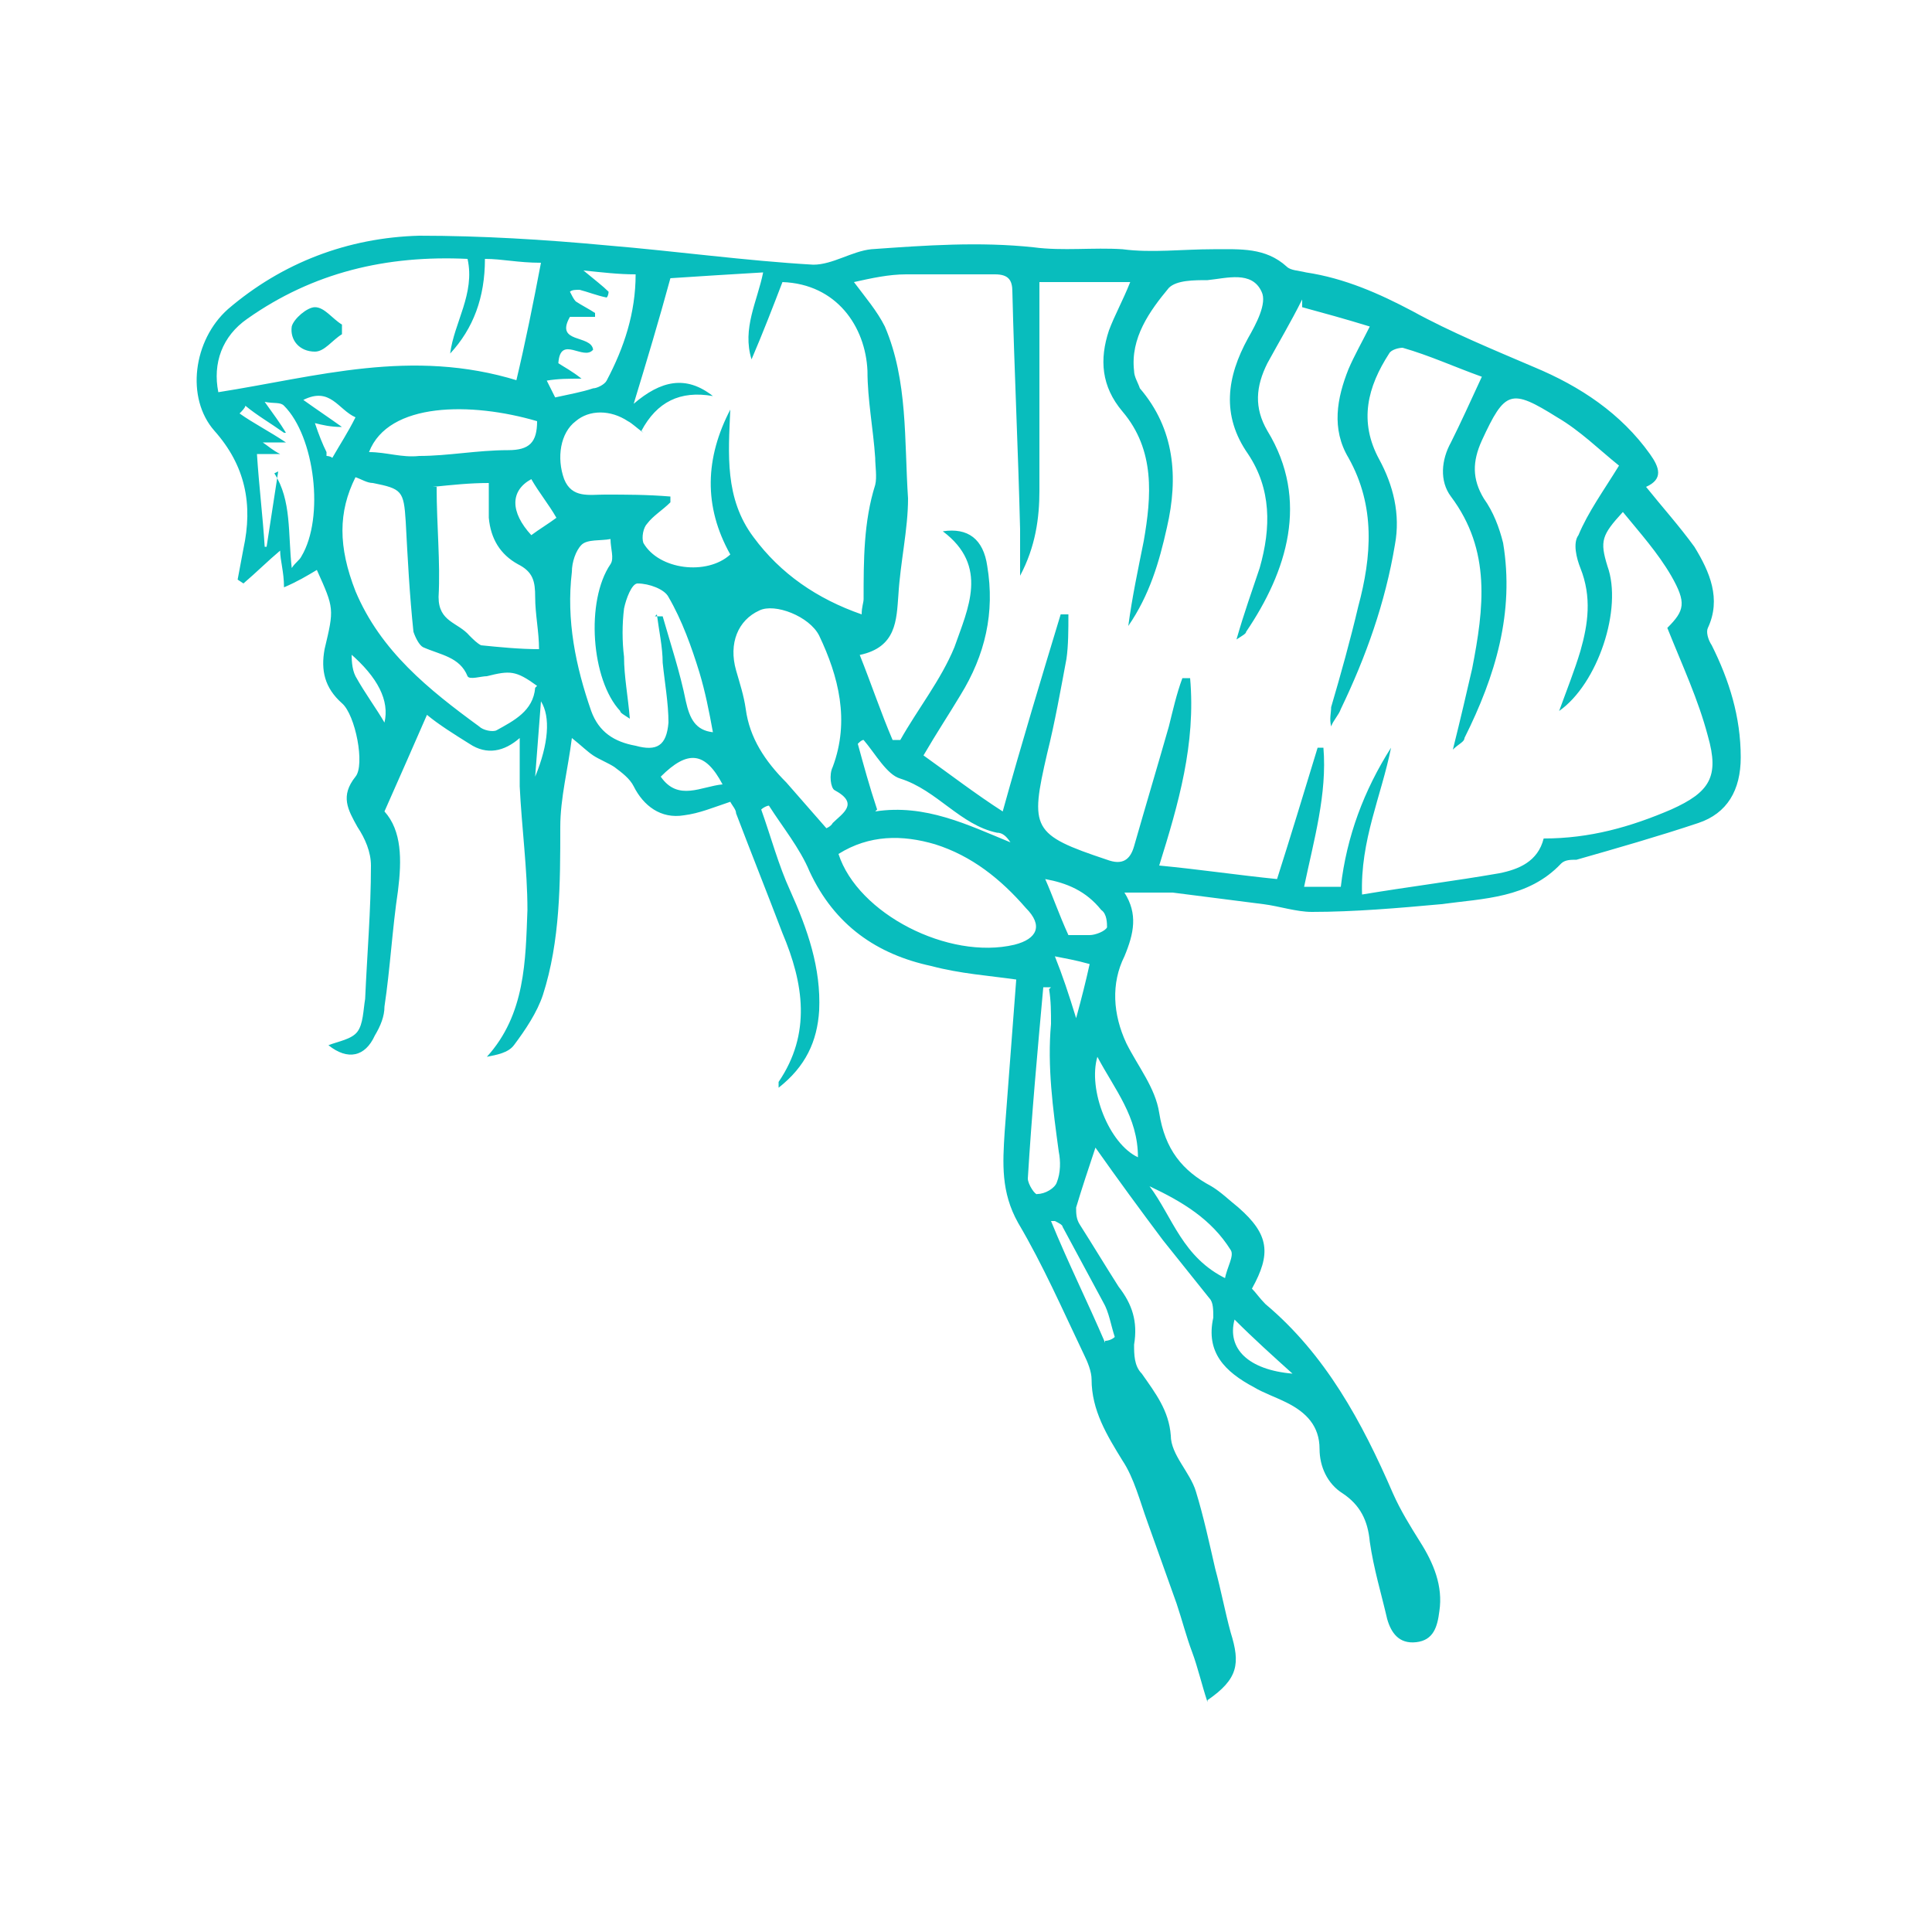 <?xml version="1.0" encoding="UTF-8"?>
<svg xmlns="http://www.w3.org/2000/svg" version="1.1" viewBox="0 0 100 100">
  <defs>
    <style>
      .cls-1 {
        fill: #08bdbd;
      }
    </style>
  </defs>
  <!-- Generator: Adobe Illustrator 28.7.1, SVG Export Plug-In . SVG Version: 1.2.0 Build 142)  -->
  <g>
    <g id="_レイヤー_2" data-name="レイヤー_2">
      <path class="cls-1" d="M62.5,88.1c-.3-.9-.5-1.8-.8-2.6-.3-.8-.5-1.6-.8-2.5-.5-1.4-1-2.8-1.5-4.2-.4-1.1-.7-2.3-1.3-3.2-.8-1.3-1.6-2.6-1.6-4.2,0-.4-.2-.9-.4-1.3-1.1-2.3-2.1-4.6-3.4-6.8-.9-1.6-.8-3.1-.7-4.7.2-2.6.4-5.3.6-7.9-1.4-.2-2.9-.3-4.4-.7-2.8-.6-5-2.1-6.3-4.9-.5-1.2-1.4-2.3-2.1-3.4-.1,0-.3.1-.4.2.5,1.4.9,2.9,1.5,4.2.9,2,1.6,4,1.5,6.2-.1,1.6-.7,2.9-2.1,4,0-.2,0-.3,0-.3,1.7-2.5,1.3-5.1.2-7.7-.8-2.1-1.6-4.1-2.4-6.2,0-.2-.2-.4-.3-.6-.9.3-1.6.6-2.4.7-1.2.2-2.1-.5-2.6-1.5-.2-.4-.6-.7-1-1-.3-.2-.8-.4-1.1-.6-.3-.2-.6-.5-1.1-.9-.2,1.6-.6,3.1-.6,4.6,0,2.9,0,5.9-.9,8.7-.3.9-.9,1.8-1.5,2.6-.3.4-.9.5-1.4.6,2-2.2,2-5,2.1-7.6,0-2.1-.3-4.3-.4-6.4,0-.8,0-1.7,0-2.5-.8.7-1.7.9-2.6.3-.8-.5-1.6-1-2.2-1.5-.7,1.6-1.4,3.2-2.2,5,.9,1,.9,2.5.7,4.1-.3,2-.4,4-.7,6,0,.5-.2,1-.5,1.5-.5,1.1-1.4,1.3-2.4.5.5-.2,1.2-.3,1.5-.7.3-.4.3-1.1.4-1.7.1-2.3.3-4.6.3-6.9,0-.7-.3-1.4-.7-2-.5-.9-.9-1.6-.1-2.6.5-.6,0-3.2-.7-3.8-.9-.8-1.1-1.7-.9-2.8.5-2.1.5-2.1-.4-4.1-.5.3-1,.6-1.7.9,0-.8-.2-1.4-.2-1.9-.6.5-1.2,1.1-1.9,1.7l-.3-.2c.1-.5.2-1.1.3-1.6.5-2.3.1-4.3-1.5-6.1-1.5-1.7-1.1-4.7.7-6.3,2.8-2.4,6.2-3.7,9.9-3.8,3.2,0,6.5.2,9.7.5,3.6.3,7.2.8,10.7,1,1,0,2-.7,3-.8,2.8-.2,5.6-.4,8.4-.1,1.5.2,3.1,0,4.6.1,1.5.2,3.1,0,4.7,0,1.4,0,2.7-.1,3.8.9.2.2.6.2,1,.3,2,.3,3.8,1.1,5.5,2,2,1.1,4.2,2,6.3,2.9,2.4,1,4.5,2.4,6,4.5.5.7.7,1.3-.2,1.7.8,1,1.7,2,2.5,3.1.8,1.3,1.4,2.7.7,4.2-.1.2,0,.6.2.9.9,1.8,1.5,3.7,1.5,5.8,0,1.7-.7,2.9-2.2,3.4-2.1.7-4.2,1.3-6.3,1.9-.3,0-.6,0-.8.2-1.7,1.8-4,1.8-6.2,2.1-2.2.2-4.5.4-6.7.4-.8,0-1.7-.3-2.5-.4-1.6-.2-3.1-.4-4.7-.6-.8,0-1.7,0-2.5,0,.7,1.1.5,2.1,0,3.3-.7,1.4-.6,3,.1,4.5.6,1.2,1.5,2.3,1.7,3.6.3,1.9,1.2,3,2.7,3.8.5.3.9.7,1.4,1.1,1.6,1.4,1.7,2.4.7,4.2.2.2.4.5.7.8,3.1,2.6,5,6.1,6.6,9.8.4.9.9,1.7,1.4,2.5.7,1.1,1.2,2.3,1,3.6-.1.8-.3,1.5-1.2,1.6-.9.1-1.3-.5-1.5-1.2-.3-1.3-.7-2.6-.9-4-.1-1.1-.5-1.9-1.4-2.5-.8-.5-1.2-1.4-1.2-2.3,0-1.2-.7-1.9-1.7-2.4-.6-.3-1.2-.5-1.7-.8-1.5-.8-2.5-1.8-2.1-3.6,0-.4,0-.8-.2-1-.8-1-1.6-2-2.4-3-1.2-1.6-2.3-3.1-3.5-4.8-.4,1.2-.7,2.1-1,3.1,0,.3,0,.6.2.9.7,1.1,1.3,2.1,2,3.2.7.9,1,1.8.8,3,0,.5,0,1.1.4,1.5.7,1,1.4,1.9,1.5,3.2,0,1,1,1.9,1.3,2.9.4,1.3.7,2.7,1,4,.3,1.1.5,2.2.8,3.3.5,1.6.4,2.4-1.2,3.5ZM67.4,15.5c-.6,1.2-1.2,2.2-1.8,3.3-.6,1.2-.7,2.3,0,3.5,2.2,3.6,1,7.3-1.1,10.4,0,.1-.2.2-.5.4.4-1.4.8-2.5,1.2-3.7.6-2.1.6-4.1-.6-5.9-1.4-2-1.1-4,0-6,.4-.7,1-1.8.7-2.4-.5-1.1-1.8-.7-2.8-.6-.7,0-1.6,0-2,.4-1,1.2-2,2.6-1.8,4.3,0,.3.2.6.3.9,1.8,2.1,2,4.6,1.4,7.2-.4,1.8-.9,3.5-2,5.1.2-1.5.5-2.9.8-4.4.4-2.3.6-4.7-1.1-6.7-1.1-1.3-1.2-2.7-.7-4.2.3-.8.7-1.5,1.1-2.5h-4.7c0,.4,0,.7,0,1,0,3.3,0,6.6,0,9.8,0,1.4-.2,2.9-1,4.4,0-1,0-1.7,0-2.4-.1-4.1-.3-8.2-.4-12.3,0-.6-.2-.9-.9-.9-1.5,0-3.1,0-4.6,0-.9,0-1.8.2-2.7.4.6.8,1.2,1.5,1.6,2.3,1.2,2.8,1,5.9,1.2,8.9,0,1.6-.4,3.3-.5,5-.1,1.3-.1,2.7-2,3.1.6,1.5,1.1,3,1.7,4.4.1,0,.2,0,.4,0,.9-1.6,2.1-3.1,2.8-4.8.7-2,1.8-4.2-.6-6,1.3-.2,2.1.4,2.3,1.8.4,2.4-.1,4.6-1.4,6.7-.6,1-1.2,1.9-1.9,3.1,1.4,1,2.7,2,4.1,2.9,1-3.6,2-6.9,3-10.2.1,0,.3,0,.4,0,0,.8,0,1.6-.1,2.3-.3,1.6-.6,3.3-1,4.9-.9,3.9-.8,4.2,3.1,5.5.8.3,1.2,0,1.4-.7.6-2.1,1.2-4.1,1.8-6.2.2-.8.4-1.7.7-2.5.1,0,.2,0,.4,0,.3,3.4-.6,6.5-1.6,9.7,2.1.2,4.1.5,6.1.7.7-2.2,1.4-4.5,2.1-6.8.1,0,.2,0,.3,0,.2,2.4-.5,4.8-1,7.2h1.9c.3-2.6,1.2-5,2.6-7.2-.5,2.5-1.6,4.8-1.5,7.6,2.4-.4,4.8-.7,7.1-1.1,1-.2,2-.6,2.3-1.8,2.4,0,4.5-.6,6.6-1.5,2-.9,2.5-1.7,1.9-3.8-.5-1.9-1.3-3.6-2.1-5.6.9-.9,1-1.3.2-2.7-.7-1.2-1.6-2.2-2.5-3.3-1.1,1.2-1.2,1.5-.8,2.8.8,2.2-.5,6.1-2.5,7.5.4-1.1.8-2.1,1.1-3.1.4-1.4.6-2.8,0-4.3-.2-.5-.4-1.3-.1-1.7.5-1.2,1.3-2.3,2.1-3.6-1-.8-2-1.8-3.2-2.5-2.4-1.5-2.7-1.4-3.9,1.2-.5,1.1-.5,2,.1,3,.5.7.8,1.5,1,2.3.6,3.6-.4,6.9-2,10.1,0,.2-.3.3-.6.6.4-1.6.7-2.9,1-4.2.6-3.1,1-6.1-1.1-8.9-.6-.8-.5-1.9,0-2.8.5-1,1-2.1,1.6-3.4-1.4-.5-2.7-1.1-4.1-1.5-.2,0-.6.1-.7.3-1.1,1.7-1.6,3.5-.5,5.5.7,1.3,1.1,2.8.8,4.4-.5,3-1.5,5.8-2.8,8.5-.1.3-.4.6-.5.9-.1-.4,0-.7,0-1,.5-1.7,1-3.5,1.4-5.2.7-2.6.9-5.2-.5-7.7-.9-1.5-.6-3.1,0-4.6.3-.7.7-1.4,1.1-2.2-1.3-.4-2.4-.7-3.5-1ZM33.3,22.4c-.4-.3-.6-.5-.8-.6-.9-.6-2-.6-2.7,0-.8.6-1,1.9-.6,3,.4,1,1.3.8,2.1.8,1.1,0,2.2,0,3.4.1,0,0,0,.2,0,.3-.4.4-.9.7-1.2,1.1-.2.2-.3.7-.2,1,.8,1.4,3.3,1.7,4.5.6-1.4-2.5-1.3-5,0-7.5-.1,2.3-.3,4.6,1.2,6.6,1.4,1.9,3.3,3.2,5.6,4,0-.4.1-.6.1-.8,0-2,0-4,.6-5.9.1-.4,0-1,0-1.4-.1-1.5-.4-3-.4-4.5-.1-2.3-1.6-4.5-4.4-4.6-.5,1.3-1,2.6-1.6,4-.5-1.6.3-3,.6-4.5-1.7.1-3.3.2-4.8.3-.6,2.2-1.2,4.2-1.9,6.5,1.4-1.2,2.7-1.5,4.1-.4-1.7-.3-2.9.3-3.7,1.8ZM26.7,19.8c.5-2.1.9-4.1,1.3-6.2-1.2,0-2-.2-2.9-.2,0,2-.6,3.6-1.8,4.9.2-1.6,1.3-3.1.9-4.9-4.2-.2-8,.7-11.4,3.1-1.3.9-1.8,2.3-1.5,3.8,5.1-.8,10-2.3,15.5-.6ZM42.7,42.9c0,0,.3-.1.4-.3.5-.5,1.4-1,.1-1.7-.2-.1-.3-.8-.1-1.2.9-2.4.3-4.7-.7-6.8-.5-1-2.3-1.7-3.1-1.3-1.1.5-1.6,1.7-1.2,3.1.2.7.4,1.3.5,2,.2,1.5,1,2.7,2.1,3.8.7.8,1.4,1.6,2.1,2.4ZM27.8,35.5c-1.1-.8-1.4-.8-2.6-.5-.3,0-.9.2-1,0-.4-1-1.4-1.1-2.3-1.5-.2-.1-.4-.5-.5-.8-.2-1.9-.3-3.8-.4-5.7-.1-1.6-.2-1.7-1.7-2-.3,0-.6-.2-.9-.3-.9,1.8-.9,3.6,0,5.9,1.3,3.1,3.8,5.1,6.4,7,.2.2.7.3.9.2.9-.5,1.9-1,2-2.2ZM33.9,31.9h.4c.4,1.4.9,2.9,1.2,4.4.2.9.5,1.5,1.4,1.6-.2-1.1-.4-2.1-.7-3.1-.4-1.3-.9-2.7-1.6-3.9-.2-.4-1-.7-1.6-.7-.3,0-.6.8-.7,1.3-.1.8-.1,1.7,0,2.5,0,1,.2,2,.3,3.2-.3-.2-.5-.3-.5-.4-1.5-1.6-1.8-5.7-.5-7.6.2-.3,0-.8,0-1.3-.5.1-1.2,0-1.5.3-.3.3-.5.9-.5,1.4-.3,2.5.2,4.9,1,7.2.4,1.1,1.2,1.6,2.3,1.8,1.1.3,1.6,0,1.7-1.2,0-1-.2-2.1-.3-3.1,0-.8-.2-1.7-.3-2.5ZM43.4,44.2c1,3.1,5.7,5.5,9.1,4.7,1.2-.3,1.5-1,.6-1.9-1.3-1.5-2.8-2.7-4.7-3.3-1.7-.5-3.4-.5-5,.5ZM22.6,25.2c0,2,.2,3.9.1,5.7,0,1.3,1,1.3,1.6,2,.2.2.4.4.6.5,1,.1,2,.2,3,.2,0-.9-.2-1.8-.2-2.7,0-.8-.1-1.3-.9-1.7-.9-.5-1.4-1.3-1.5-2.4,0-.6,0-1.1,0-1.8-1,0-1.9.1-2.9.2ZM28.6,20.6c.9-.2,1.5-.3,2.1-.5.2,0,.6-.2.7-.4.9-1.7,1.5-3.5,1.5-5.5-.9,0-1.7-.1-2.7-.2.6.5,1,.8,1.3,1.1,0,0,0,.2-.1.3-.5-.1-1-.3-1.4-.4-.2,0-.4,0-.5.1.1.2.2.4.3.5.3.2.7.4,1,.6,0,0,0,.1,0,.2h-1.3c-.8,1.4,1.1.9,1.2,1.7-.5.6-1.7-.8-1.8.7.3.2.7.4,1.2.8-.7,0-1.2,0-1.8.1.2.4.4.8.5,1ZM27.8,21.8c-3.4-1-7.7-1-8.7,1.6.9,0,1.7.3,2.6.2,1.5,0,3-.3,4.6-.3,1.1,0,1.5-.4,1.5-1.5ZM14.2,24.5c.9,1.4.7,3.1.9,4.9.2-.3.4-.4.5-.6,1.2-2,.7-6.2-.9-7.8-.2-.2-.5-.1-1-.2.5.7.8,1.1,1.1,1.6,0,0,0,0-.1,0-.7-.5-1.4-.9-2-1.4,0,.1-.2.3-.3.4.7.5,1.5.9,2.4,1.5h-1.2c.3.2.5.4.9.6h-1.2c.1,1.6.3,3.2.4,4.8,0,0,0,0,.1,0,.2-1.3.4-2.6.6-3.9ZM54.4,51.1c-.1,0-.2,0-.4,0-.3,3.3-.6,6.6-.8,9.9,0,.3.4.9.5.8.4,0,.9-.3,1-.6.2-.5.2-1.1.1-1.6-.3-2.2-.6-4.4-.4-6.6,0-.6,0-1.2-.1-1.8ZM45.3,42c2.6-.4,4.8.7,7,1.6-.2-.3-.4-.5-.7-.5-1.9-.4-3.1-2.2-5-2.8-.7-.2-1.3-1.3-1.9-2-.1,0-.2.1-.3.2.3,1.1.6,2.2,1,3.4ZM63.4,66.2c.1-.6.5-1.2.3-1.5-1-1.6-2.5-2.5-4.2-3.3,1.2,1.6,1.7,3.7,4,4.8ZM55.2,48.4c.3,0,.8,0,1.2,0,.3,0,.8-.2.9-.4,0-.2,0-.7-.3-.9-.8-1-1.8-1.4-2.9-1.6.4.9.7,1.8,1.2,2.9ZM58.9,59.9c0-2.1-1.2-3.5-2.1-5.2-.5,1.7.6,4.5,2.1,5.2ZM57.2,69.4c.2,0,.4-.1.5-.2-.2-.6-.3-1.3-.6-1.8-.7-1.3-1.4-2.6-2.1-3.9,0-.1-.2-.2-.4-.3h-.2c.9,2.2,1.9,4.2,2.8,6.3ZM37.4,40.6c-.9-1.7-1.8-1.8-3.2-.4.9,1.3,2.1.5,3.2.4ZM16.9,23.6c0,0,.2,0,.3.1.4-.7.8-1.3,1.2-2.1-.9-.4-1.3-1.6-2.7-.9.7.5,1.3.9,2,1.4-.6,0-1-.1-1.4-.2.2.6.4,1.1.6,1.5ZM28.8,26.8c-.4-.7-.9-1.3-1.3-2-1.1.6-1.1,1.7,0,2.9.4-.3.9-.6,1.3-.9ZM63.9,68.3c-.4,1.5.7,2.6,3,2.8-1-.9-2-1.8-3-2.8ZM18.2,33.7c0,.4,0,.9.2,1.3.5.9,1.1,1.7,1.5,2.4q.4-1.7-1.8-3.6ZM54.6,49.5c.4,1,.7,1.9,1.1,3.2.3-1.1.5-1.9.7-2.8-.7-.2-1.3-.3-1.8-.4ZM27.7,40.2c.7-1.7.8-3.1.3-3.9-.1,1.3-.2,2.6-.3,3.9ZM17.7,16.8c-.5-.3-.9-.9-1.4-.9-.4,0-1.1.6-1.2,1-.1.7.4,1.3,1.2,1.3.5,0,.9-.6,1.4-.9,0-.1,0-.3,0-.4Z"/>
    </g>
  </g>
</svg>